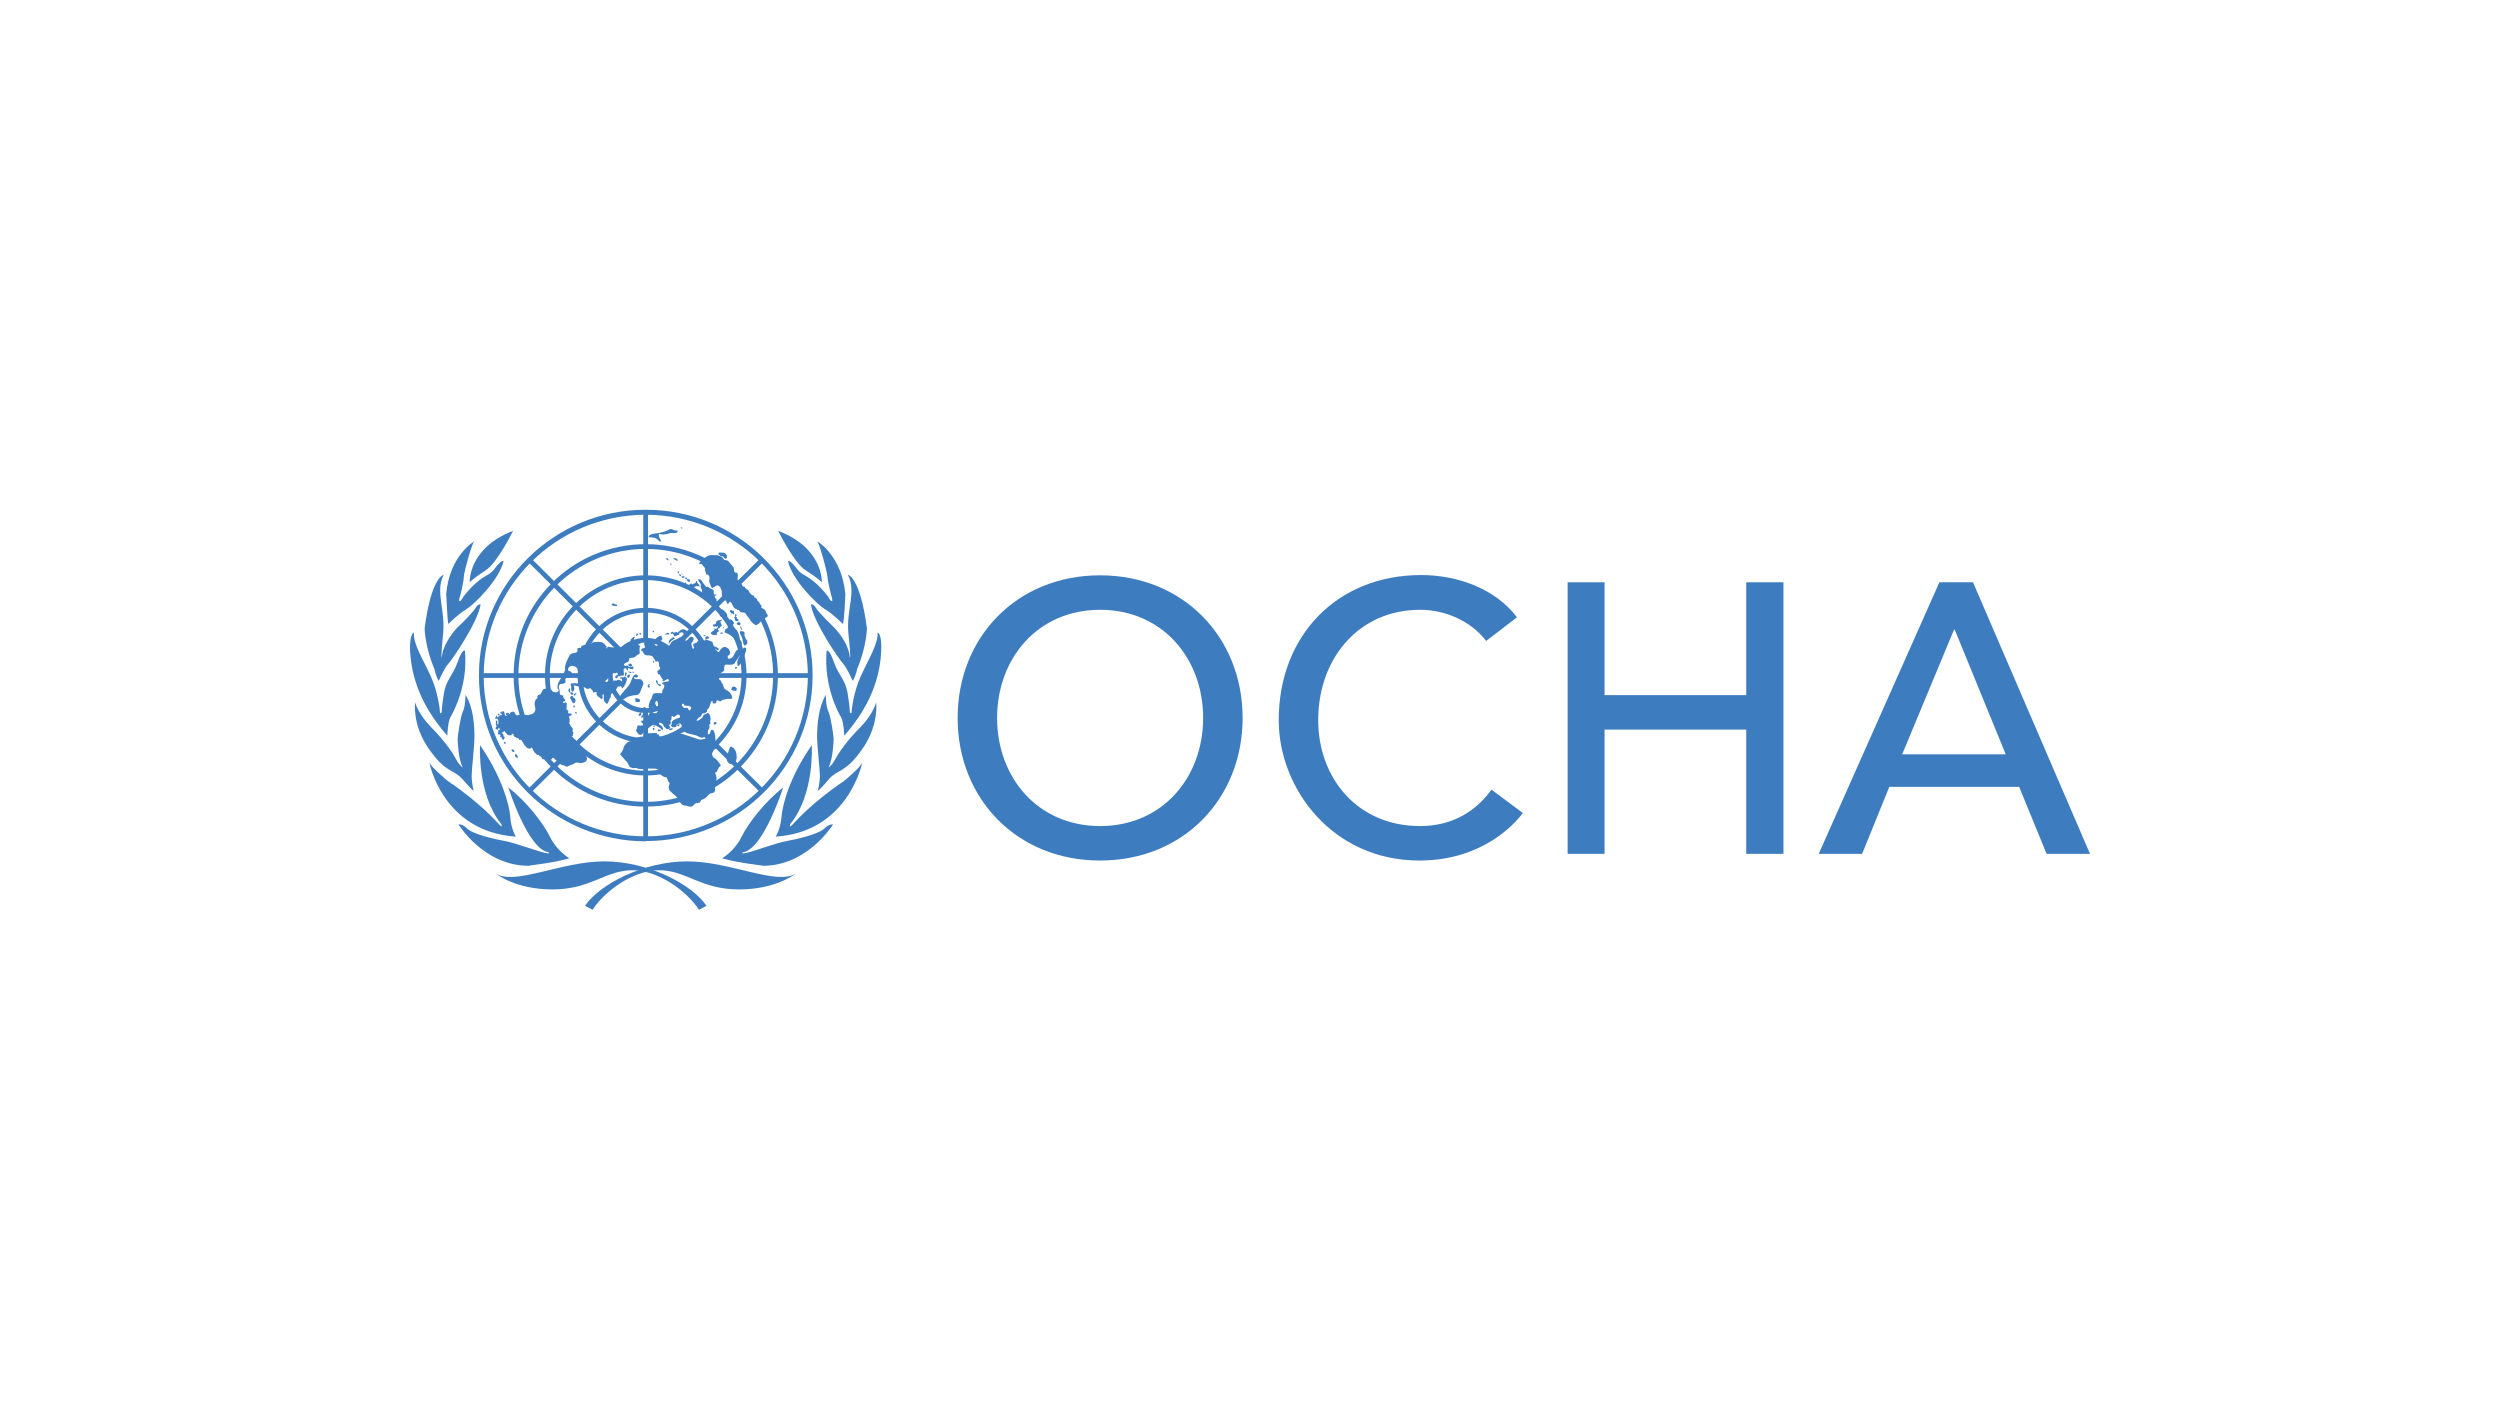 <svg width="193" height="110" viewBox="0 0 193 110" fill="none" xmlns="http://www.w3.org/2000/svg">
<g clip-path="url(#clip0_7356_43869)">
<path d="M73.929 55.424C73.929 49.201 78.489 44.415 84.929 44.415C91.37 44.415 95.93 49.222 95.93 55.424C95.93 61.647 91.37 66.433 84.929 66.433C78.489 66.433 73.929 61.647 73.929 55.424ZM92.882 55.424C92.882 50.832 89.749 47.076 84.929 47.076C80.11 47.076 76.976 50.832 76.976 55.424C76.976 60.016 80.11 63.772 84.929 63.772C89.749 63.772 92.882 60.016 92.882 55.424Z" fill="#3E7CC0"/>
<path d="M114.732 49.48C113.543 47.935 111.576 47.076 109.631 47.076C104.898 47.076 101.765 50.832 101.765 55.596C101.765 59.995 104.726 63.772 109.631 63.772C112.052 63.772 113.889 62.699 115.142 60.96L117.563 62.763C116.936 63.621 114.408 66.433 109.567 66.433C102.867 66.433 98.718 60.875 98.718 55.596C98.718 49.072 103.213 44.394 109.718 44.394C112.484 44.394 115.423 45.424 117.109 47.656L114.732 49.48Z" fill="#3E7CC0"/>
<path d="M121.021 44.952H123.873V53.664H134.809V44.952H137.683V65.917H134.809V56.325H123.873V65.917H121.021V44.952Z" fill="#3E7CC0"/>
<path d="M149.721 44.952H152.315L161.348 65.917H157.998L155.88 60.746H145.853L143.756 65.917H140.406L149.721 44.952ZM154.843 58.235L150.91 48.621H150.845L146.847 58.235H154.843Z" fill="#3E7CC0"/>
<path d="M46.936 52.141C46.936 50.531 48.254 49.244 49.853 49.244C51.474 49.244 52.771 50.553 52.771 52.141C52.771 53.75 51.474 55.038 49.853 55.038V54.844V54.673C51.258 54.673 52.404 53.535 52.404 52.141C52.404 50.746 51.258 49.608 49.853 49.608C48.449 49.608 47.303 50.746 47.303 52.141C47.303 53.535 48.449 54.673 49.853 54.673V54.844V55.038C48.254 55.059 46.936 53.75 46.936 52.141Z" fill="#3E7CC0"/>
<path d="M44.602 52.141C44.602 49.265 46.958 46.926 49.853 46.926C52.749 46.926 55.105 49.265 55.105 52.141C55.105 55.016 52.749 57.334 49.853 57.355V57.184V56.99C52.533 56.99 54.738 54.823 54.738 52.141C54.738 49.458 52.555 47.291 49.853 47.291C47.152 47.291 44.991 49.458 44.969 52.141C44.969 54.802 47.152 56.969 49.853 56.99V57.184V57.355C46.958 57.355 44.602 55.016 44.602 52.141Z" fill="#3E7CC0"/>
<path d="M42.073 52.141C42.073 47.87 45.553 44.415 49.853 44.415C54.154 44.415 57.634 47.87 57.634 52.141C57.634 56.411 54.154 59.866 49.853 59.866V59.673V59.501C53.938 59.501 57.245 56.218 57.245 52.141C57.245 48.085 53.938 44.801 49.853 44.78C45.769 44.78 42.441 48.085 42.441 52.141C42.441 56.197 45.747 59.48 49.853 59.501V59.673V59.866C45.553 59.866 42.073 56.411 42.073 52.141Z" fill="#3E7CC0"/>
<path d="M39.653 52.141C39.653 46.54 44.213 42.012 49.853 42.012C55.494 42.012 60.054 46.54 60.054 52.141C60.054 57.741 55.494 62.269 49.853 62.269V62.076V61.904C55.278 61.883 59.687 57.527 59.687 52.141C59.687 46.754 55.278 42.377 49.853 42.377C44.429 42.377 40.042 46.754 40.02 52.141C40.02 57.527 44.407 61.883 49.853 61.904V62.076V62.269C44.213 62.269 39.653 57.741 39.653 52.141Z" fill="#3E7CC0"/>
<path d="M36.973 52.141C36.973 45.081 42.743 39.351 49.853 39.351C56.964 39.351 62.734 45.081 62.734 52.141C62.734 59.201 56.964 64.93 49.853 64.93V64.737V64.566C56.769 64.544 62.345 59.008 62.367 52.162C62.345 45.295 56.769 39.759 49.853 39.737C42.938 39.759 37.362 45.295 37.34 52.162C37.34 59.029 42.938 64.566 49.853 64.566V64.759V64.952C42.743 64.93 36.973 59.201 36.973 52.141Z" fill="#3E7CC0"/>
<path d="M50.026 39.544H49.659V49.437H50.026V39.544Z" fill="#3E7CC0"/>
<path d="M40.755 43.364L41.014 43.106L48.038 50.102L47.779 50.359L40.755 43.364Z" fill="#3E7CC0"/>
<path d="M47.109 51.969H37.167V52.334H47.109V51.969Z" fill="#3E7CC0"/>
<path d="M40.755 60.917L47.779 53.943L48.038 54.201L41.014 61.175L40.755 60.917Z" fill="#3E7CC0"/>
<path d="M50.026 54.866H49.659V64.759H50.026V54.866Z" fill="#3E7CC0"/>
<path d="M51.647 54.201L51.928 53.943L58.952 60.917L58.693 61.175L51.647 54.201Z" fill="#3E7CC0"/>
<path d="M62.561 51.969H52.598V52.334H62.561V51.969Z" fill="#3E7CC0"/>
<path d="M51.647 50.102L58.693 43.106L58.952 43.364L51.928 50.359L51.647 50.102Z" fill="#3E7CC0"/>
<path d="M47.887 52.977C47.995 52.956 47.973 53.063 48.016 53.128C48.016 53.128 48.038 53.128 48.06 53.128C48.233 52.956 48.341 52.741 48.384 52.484C48.384 52.462 48.427 52.441 48.427 52.441C48.405 52.334 48.276 52.291 48.233 52.205C48.168 52.377 47.995 52.226 47.865 52.312C47.865 52.312 47.843 52.355 47.887 52.377C47.93 52.398 47.995 52.377 48.016 52.419C48.038 52.462 48.038 52.548 47.995 52.591C47.995 52.613 47.952 52.613 47.952 52.591C47.887 52.462 47.779 52.484 47.649 52.484C47.692 52.527 47.606 52.505 47.627 52.548C47.455 52.505 47.303 52.57 47.152 52.591C47.109 52.591 47.044 52.57 47.001 52.505C46.936 52.57 46.871 52.677 46.785 52.656C46.763 52.634 46.698 52.57 46.741 52.548C46.828 52.484 46.914 52.419 46.957 52.334C47.001 52.269 46.957 52.184 47.001 52.119C47.044 52.012 47.13 51.947 47.217 51.947C47.325 51.947 47.498 52.033 47.584 51.926C47.606 51.904 47.671 51.99 47.714 52.033C47.736 52.055 47.714 52.076 47.692 52.076C47.627 52.141 47.541 52.141 47.498 52.226C47.476 52.291 47.498 52.334 47.563 52.355C47.649 52.398 47.671 52.291 47.692 52.226C47.736 52.184 47.779 52.226 47.822 52.226C47.822 52.205 47.822 52.184 47.822 52.184C47.908 52.162 48.016 52.162 48.103 52.162C48.211 52.162 48.146 51.947 48.146 51.797C48.146 51.776 48.146 51.733 48.146 51.69C48.146 51.669 48.146 51.647 48.168 51.647C48.189 51.583 48.341 51.561 48.362 51.626C48.362 51.647 48.362 51.669 48.384 51.711C48.384 51.754 48.405 51.776 48.449 51.754C48.47 51.754 48.47 51.733 48.47 51.711C48.492 51.669 48.47 51.604 48.514 51.583C48.557 51.54 48.621 51.647 48.686 51.647C48.751 51.669 48.838 51.669 48.881 51.626C48.924 51.604 48.924 51.54 48.881 51.475C48.859 51.454 48.816 51.432 48.816 51.454C48.751 51.518 48.665 51.497 48.6 51.497C48.535 51.497 48.514 51.411 48.449 51.389C48.384 51.347 48.319 51.432 48.254 51.411C48.189 51.368 48.146 51.325 48.189 51.261C48.211 51.239 48.254 51.196 48.297 51.175C48.384 51.132 48.47 51.132 48.514 51.068C48.557 51.003 48.578 50.939 48.578 50.853C48.578 50.81 48.621 50.81 48.643 50.81C48.751 50.767 48.838 50.789 48.924 50.767C49.032 50.724 49.097 50.638 49.183 50.574C49.227 50.553 49.27 50.51 49.335 50.51C49.356 50.51 49.378 50.445 49.378 50.445C49.4 50.295 49.356 50.145 49.378 49.973C49.4 49.93 49.464 49.909 49.421 49.844C49.421 49.823 49.335 49.866 49.335 49.844C49.291 49.801 49.27 49.759 49.313 49.716C49.356 49.673 49.443 49.716 49.464 49.651C49.529 49.565 49.486 49.437 49.4 49.394C49.313 49.351 49.227 49.437 49.119 49.415C49.14 49.458 49.075 49.458 49.054 49.458C48.924 49.501 48.924 49.351 48.946 49.265C48.946 49.244 48.967 49.244 48.967 49.244C48.989 49.244 49.011 49.201 49.011 49.158H48.924C48.816 49.222 48.773 49.329 48.665 49.394C48.643 49.394 48.643 49.437 48.665 49.437C48.665 49.458 48.686 49.48 48.708 49.458C48.708 49.523 48.73 49.63 48.621 49.608C48.6 49.608 48.6 49.565 48.6 49.565C48.578 49.544 48.492 49.523 48.492 49.565C48.47 49.651 48.643 49.673 48.6 49.759C48.535 49.866 48.384 49.887 48.254 49.93C47.995 50.038 47.736 49.93 47.455 49.973C47.303 49.995 47.152 49.973 47.001 49.93C46.893 49.909 46.871 49.995 46.828 50.081C46.828 50.059 46.828 50.038 46.806 50.059C46.806 49.995 46.828 49.952 46.828 49.909C46.828 49.866 46.741 49.866 46.741 49.823C46.568 49.48 46.115 49.544 45.79 49.587C45.726 49.587 45.704 49.651 45.661 49.694C45.596 49.759 45.51 49.694 45.423 49.737C45.401 49.759 45.38 49.801 45.358 49.823C45.25 49.844 45.142 49.737 45.077 49.801C45.012 49.844 44.948 49.844 44.883 49.887C44.861 49.909 44.861 49.952 44.861 49.995C44.861 50.016 44.818 50.016 44.796 50.016C44.71 50.038 44.559 49.995 44.559 50.123H44.58C44.623 50.231 44.559 50.359 44.472 50.381C44.364 50.424 44.234 50.402 44.126 50.467C44.083 50.488 43.997 50.531 43.975 50.596C43.802 50.917 43.629 51.239 43.608 51.604V51.647C43.608 51.669 43.651 51.69 43.651 51.69C43.478 52.076 43.37 52.269 43.154 52.613C43.067 52.763 42.959 53.106 43.111 53.235C43.175 53.299 43.067 53.45 42.959 53.45C42.83 53.45 42.635 53.428 42.592 53.278C42.57 53.214 42.462 53.192 42.376 53.192L42.311 53.171C42.203 53.171 42.095 53.149 42.008 53.192C41.857 53.235 41.836 53.407 41.771 53.535C41.727 53.643 41.533 53.621 41.49 53.729C41.468 53.772 41.511 53.857 41.468 53.922C41.447 53.965 41.382 53.965 41.36 54.008C41.36 54.029 41.338 54.072 41.317 54.093C41.274 54.244 41.252 54.372 41.295 54.501C41.295 54.544 41.295 54.587 41.317 54.608C41.36 54.759 41.317 54.887 41.23 55.016C41.122 55.145 40.949 55.145 40.798 55.209C40.733 55.231 40.647 55.166 40.56 55.188C40.388 55.209 40.193 55.145 40.02 55.188C40.02 55.188 39.977 55.209 39.955 55.231C39.869 55.252 39.847 55.166 39.782 55.123C39.739 55.059 39.718 54.973 39.674 54.952C39.566 54.909 39.437 54.973 39.35 55.059C39.393 55.059 39.35 55.102 39.393 55.102C39.285 55.102 39.199 55.209 39.091 55.252C38.983 55.316 38.94 55.123 38.94 54.995C38.94 54.93 38.831 54.887 38.745 54.93C38.723 54.952 38.702 54.952 38.702 54.995C38.68 54.995 38.659 54.952 38.637 54.995C38.55 55.081 38.702 55.081 38.745 55.123C38.767 55.145 38.745 55.188 38.702 55.209C38.659 55.231 38.594 55.188 38.594 55.209C38.572 55.274 38.529 55.295 38.486 55.274C38.486 55.295 38.486 55.295 38.486 55.316C38.486 55.338 38.507 55.338 38.507 55.338C38.464 55.359 38.421 55.381 38.399 55.359C38.356 55.338 38.378 55.274 38.356 55.231C38.334 55.231 38.313 55.231 38.313 55.252C38.291 55.338 38.313 55.359 38.226 55.381C38.248 55.402 38.205 55.467 38.248 55.488C38.291 55.51 38.356 55.467 38.399 55.488C38.464 55.553 38.464 55.66 38.486 55.767L38.464 55.789C38.486 55.832 38.486 55.982 38.421 55.917C38.334 55.853 38.442 55.724 38.378 55.638C38.356 55.617 38.313 55.638 38.27 55.638C38.334 55.767 38.205 55.917 38.334 56.046C38.378 56.111 38.183 56.175 38.27 56.261C38.313 56.282 38.378 56.325 38.442 56.347C38.464 56.347 38.442 56.261 38.442 56.261C38.442 56.218 38.55 56.196 38.572 56.239C38.594 56.261 38.594 56.304 38.594 56.347C38.55 56.325 38.507 56.347 38.464 56.368C38.507 56.454 38.442 56.518 38.442 56.604C38.442 56.626 38.464 56.647 38.464 56.669C38.486 56.733 38.594 56.669 38.637 56.733C38.659 56.776 38.594 56.819 38.615 56.883C38.637 56.926 38.702 56.904 38.723 56.926C38.767 56.947 38.745 57.012 38.745 57.055C38.788 57.055 38.853 57.098 38.831 57.141C38.875 57.162 38.896 57.098 38.875 57.055C38.983 57.055 38.94 56.947 38.961 56.883C38.918 56.904 38.918 56.84 38.875 56.862C38.853 56.797 38.875 56.733 38.853 56.69C38.831 56.626 38.745 56.626 38.723 56.54C38.81 56.561 38.853 56.54 38.896 56.454C38.918 56.411 38.983 56.475 39.004 56.518C39.026 56.54 39.004 56.54 39.004 56.561C39.069 56.54 39.069 56.604 39.091 56.626C39.156 56.669 39.156 56.733 39.221 56.754C39.328 56.776 39.415 56.776 39.501 56.754C39.501 56.711 39.501 56.669 39.523 56.647C39.566 56.604 39.588 56.69 39.653 56.69C39.631 56.776 39.674 56.862 39.761 56.904C39.782 56.904 39.804 56.904 39.826 56.904C39.847 56.926 39.869 56.99 39.912 56.99C39.934 56.99 39.977 56.969 39.998 56.99C40.042 56.99 40.042 57.033 40.063 57.098L40.085 57.119C40.171 57.098 40.279 57.119 40.301 57.205C40.344 57.312 40.431 57.398 40.474 57.505C40.495 57.57 40.582 57.591 40.604 57.634C40.604 57.677 40.625 57.699 40.647 57.699C40.712 57.763 40.798 57.784 40.885 57.806C40.906 57.806 40.971 57.763 41.014 57.72C41.036 57.72 41.079 57.742 41.079 57.742C41.166 57.87 41.187 58.063 41.317 58.128C41.382 58.171 41.403 58.257 41.468 58.278C41.511 58.299 41.554 58.235 41.598 58.278C41.619 58.299 41.641 58.364 41.663 58.364C41.749 58.407 41.836 58.471 41.857 58.578C41.857 58.6 41.879 58.621 41.9 58.621C41.987 58.621 42.052 58.578 42.116 58.621C42.181 58.686 42.268 58.707 42.311 58.772C42.333 58.793 42.376 58.814 42.397 58.793C42.419 58.772 42.419 58.707 42.419 58.686C42.441 58.643 42.505 58.643 42.549 58.643C42.614 58.621 42.614 58.514 42.678 58.514C42.786 58.492 42.83 58.621 42.916 58.686L42.959 58.707C43.046 58.75 43.002 58.922 43.132 58.943C43.262 58.943 43.327 59.072 43.456 59.072C43.543 59.093 43.629 59.115 43.694 59.179C43.716 59.201 43.759 59.201 43.802 59.179C43.845 59.158 43.889 59.136 43.932 59.115C44.04 59.05 44.191 59.029 44.321 58.965C44.342 58.943 44.364 58.9 44.407 58.9C44.602 58.814 44.818 58.965 45.012 58.879C45.056 58.857 45.12 58.857 45.185 58.814C45.315 58.729 45.337 58.578 45.293 58.428C45.207 58.214 45.142 57.999 44.991 57.827C44.926 57.72 44.818 57.677 44.731 57.591C44.71 57.57 44.645 57.57 44.602 57.548C44.515 57.505 44.537 57.42 44.559 57.355C44.559 57.334 44.472 57.334 44.45 57.291C44.429 57.248 44.45 57.184 44.45 57.141C44.45 57.119 44.429 57.098 44.407 57.098C44.299 57.076 44.191 57.033 44.083 57.033C44.04 57.033 44.018 57.012 43.975 56.99C43.953 56.969 43.975 56.947 43.997 56.926C44.062 56.862 44.148 56.84 44.234 56.797C44.213 56.754 44.191 56.69 44.234 56.69C44.278 56.647 44.256 56.561 44.256 56.518C44.256 56.497 44.234 56.475 44.191 56.475C44.191 56.368 44.256 56.282 44.191 56.196C44.126 56.111 44.04 56.068 44.018 55.939C44.018 55.917 43.953 55.896 43.953 55.874C43.953 55.746 43.997 55.596 43.975 55.467C43.953 55.402 43.889 55.338 43.932 55.316C43.953 55.295 43.997 55.274 44.04 55.252C44.126 55.231 44.169 55.145 44.105 55.102C44.062 55.038 43.975 55.102 43.91 55.081C43.889 55.081 43.867 55.059 43.867 55.016C43.845 54.973 43.91 54.866 43.845 54.844C43.802 54.823 43.759 54.801 43.737 54.759C43.694 54.694 43.737 54.63 43.781 54.566C43.759 54.566 43.759 54.523 43.737 54.544C43.716 54.48 43.781 54.394 43.759 54.329C43.737 54.265 43.694 54.201 43.608 54.222V54.244C43.564 54.286 43.521 54.286 43.478 54.265C43.478 54.244 43.478 54.222 43.478 54.179C43.5 54.136 43.564 54.158 43.608 54.136C43.672 54.072 43.608 53.986 43.586 53.965C43.5 53.879 43.456 53.814 43.478 53.686C43.37 53.686 43.197 53.664 43.219 53.514C43.219 53.385 43.197 53.256 43.154 53.128C43.132 53.042 43.132 52.935 43.197 52.87C43.219 52.849 43.24 52.806 43.262 52.806C43.392 52.784 43.564 52.806 43.651 52.677C43.694 52.591 43.586 52.441 43.672 52.377C43.802 52.269 44.018 52.334 44.191 52.248C44.234 52.205 44.234 52.141 44.213 52.076C44.191 52.012 44.148 51.947 44.105 51.883C44.04 51.797 43.91 51.84 43.867 51.754C43.845 51.711 43.845 51.647 43.867 51.604C43.889 51.54 43.953 51.475 44.018 51.432C44.169 51.368 44.321 51.411 44.45 51.497C44.494 51.518 44.537 51.561 44.559 51.604C44.58 51.626 44.58 51.647 44.58 51.669C44.623 51.84 44.688 52.033 44.623 52.184C44.602 52.248 44.537 52.269 44.537 52.355C44.58 52.312 44.602 52.377 44.602 52.398C44.623 52.505 44.71 52.677 44.602 52.741C44.472 52.827 44.494 52.72 44.342 52.741C44.278 52.741 44.234 52.741 44.234 52.784C44.234 52.827 44.299 52.892 44.321 52.913C44.623 52.999 44.796 53.02 45.12 53.063C45.185 53.085 45.25 53.171 45.315 53.171C45.38 53.171 45.445 53.214 45.51 53.128C45.531 53.106 45.596 53.128 45.596 53.149C45.617 53.214 45.639 53.214 45.682 53.235C45.79 53.278 45.747 53.535 45.877 53.45C45.942 53.407 46.007 53.45 46.093 53.428C46.007 53.535 46.05 53.643 46.136 53.729C46.201 53.814 46.288 53.836 46.374 53.922C46.439 53.986 46.525 53.965 46.525 53.879C46.547 53.772 46.439 53.664 46.568 53.578C46.698 53.75 46.525 53.965 46.655 54.136C46.655 54.158 46.676 54.158 46.676 54.179C46.741 54.244 46.785 54.329 46.871 54.329C46.914 54.308 46.957 54.244 46.979 54.179C46.979 54.158 46.979 54.136 47.001 54.136C47.001 54.072 47.044 54.05 47.044 53.986C47.066 53.9 47.174 53.857 47.152 53.75C47.152 53.729 47.152 53.686 47.152 53.664C47.152 53.557 47.303 53.471 47.411 53.492C47.455 53.492 47.411 53.471 47.455 53.45C47.498 53.407 47.498 53.299 47.541 53.235C47.584 53.192 47.627 53.128 47.649 53.085C47.671 53.063 47.714 53.02 47.692 52.977C47.843 53.042 47.843 52.977 47.887 52.977Z" fill="#3E7CC0"/>
<path d="M44.213 52.763C44.17 52.72 44.126 52.763 44.083 52.785C44.04 52.806 44.04 52.87 44.062 52.892C44.083 52.935 44.105 52.978 44.105 53.02C44.105 53.106 44.083 53.192 44.105 53.278C44.126 53.342 44.213 53.471 44.256 53.385C44.299 53.3 44.386 53.171 44.321 53.042C44.299 52.956 44.321 52.806 44.213 52.763Z" fill="#3E7CC0"/>
<path d="M44.04 53.514C44.061 53.557 44.061 53.557 44.083 53.6C44.105 53.664 44.234 53.643 44.256 53.6C44.256 53.578 44.256 53.514 44.213 53.492C44.191 53.45 44.126 53.471 44.105 53.45C44.083 53.45 44.061 53.407 44.04 53.428C44.04 53.45 44.04 53.492 44.04 53.514Z" fill="#3E7CC0"/>
<path d="M44.256 53.857C44.256 53.707 44.126 53.686 44.062 53.771C43.953 53.857 44.083 54.029 44.17 54.158C44.17 54.179 44.191 54.222 44.213 54.265C44.256 54.308 44.343 54.286 44.364 54.243C44.386 54.201 44.407 54.179 44.429 54.136C44.451 54.029 44.386 53.857 44.256 53.857Z" fill="#3E7CC0"/>
<path d="M43.997 53.171C43.997 53.149 43.954 53.149 43.954 53.149C43.91 53.171 43.889 53.214 43.889 53.257C43.867 53.321 43.889 53.385 43.954 53.45C43.975 53.471 44.018 53.45 44.018 53.407C44.04 53.321 43.997 53.235 43.997 53.171Z" fill="#3E7CC0"/>
<path d="M44.364 53.707C44.386 53.686 44.429 53.664 44.407 53.621C44.45 53.621 44.472 53.621 44.494 53.578C44.515 53.557 44.472 53.535 44.472 53.514C44.407 53.492 44.342 53.578 44.299 53.621C44.256 53.643 44.321 53.707 44.364 53.707Z" fill="#3E7CC0"/>
<path d="M44.256 54.48C44.256 54.544 44.256 54.587 44.299 54.608C44.321 54.608 44.364 54.63 44.364 54.587C44.364 54.544 44.407 54.501 44.364 54.48H44.343C44.321 54.437 44.299 54.501 44.256 54.48Z" fill="#3E7CC0"/>
<path d="M44.494 55.123C44.515 55.08 44.559 55.016 44.472 54.973C44.451 54.973 44.407 54.973 44.386 54.973C44.407 55.038 44.451 55.102 44.494 55.123Z" fill="#3E7CC0"/>
<path d="M38.918 57.291C38.897 57.291 38.897 57.377 38.918 57.398C38.94 57.419 39.005 57.419 39.048 57.419C39.026 57.355 39.026 57.226 38.918 57.291Z" fill="#3E7CC0"/>
<path d="M39.501 57.87C39.458 57.956 39.566 58.063 39.696 58.063C39.696 58.02 39.718 57.956 39.696 57.935C39.631 57.87 39.523 57.806 39.501 57.87Z" fill="#3E7CC0"/>
<path d="M39.761 58.214C39.739 58.385 39.804 58.493 39.977 58.514C39.977 58.321 39.912 58.235 39.761 58.214Z" fill="#3E7CC0"/>
<path d="M48.6 53.75C48.751 53.707 48.924 53.664 49.097 53.664C49.486 53.643 49.464 53.171 49.659 52.849C49.702 52.784 49.637 52.613 49.572 52.527C49.443 52.312 49.032 52.548 48.946 52.334C48.881 52.205 49.227 52.398 49.248 52.226C49.248 52.184 49.227 52.098 49.183 52.098C49.14 52.055 49.032 52.055 48.989 52.098C48.773 52.269 48.751 52.57 48.643 52.763C48.427 53.149 48.038 53.407 47.822 53.836C47.8 53.9 47.843 53.943 47.887 53.965C48.168 54.072 48.362 53.793 48.6 53.75Z" fill="#3E7CC0"/>
<path d="M50.178 52.806C50.113 52.827 50.07 52.849 50.026 52.87C50.005 52.935 49.983 53.02 50.026 53.063C50.048 53.085 50.135 53.085 50.156 53.063C50.199 53.02 50.135 52.956 50.091 52.935C50.135 52.913 50.178 52.87 50.178 52.806Z" fill="#3E7CC0"/>
<path d="M49.011 54.115C49.14 54.265 49.443 54.222 49.421 54.072C49.378 53.943 49.184 53.879 49.032 53.922C48.924 53.965 49.184 54.072 49.011 54.115Z" fill="#3E7CC0"/>
<path d="M49.421 55.252C49.551 55.188 49.486 55.08 49.508 54.973C49.378 55.016 49.313 55.123 49.291 55.252C49.313 55.252 49.356 55.274 49.421 55.252Z" fill="#3E7CC0"/>
<path d="M50.999 52.956C51.02 52.956 51.02 52.849 50.999 52.827C50.977 52.806 50.913 52.827 50.869 52.827C50.804 52.806 50.804 52.763 50.783 52.699C50.783 52.613 50.718 52.57 50.718 52.484C50.632 52.527 50.632 52.634 50.653 52.677C50.761 52.784 50.826 52.999 50.999 52.956Z" fill="#3E7CC0"/>
<path d="M48.903 51.861C48.838 51.819 48.794 51.861 48.838 51.926C48.859 51.947 48.924 51.926 48.967 51.926C48.946 51.926 48.946 51.883 48.903 51.861Z" fill="#3E7CC0"/>
<path d="M38.572 55.209C38.594 55.188 38.551 55.145 38.529 55.123C38.486 55.081 38.443 55.123 38.421 55.081C38.421 55.123 38.421 55.145 38.443 55.188C38.443 55.231 38.529 55.252 38.572 55.209Z" fill="#3E7CC0"/>
<path d="M39.177 55.209C39.242 55.188 39.328 55.145 39.285 55.059H39.264C39.156 54.995 39.048 55.016 39.069 55.145C39.048 55.188 39.112 55.252 39.177 55.209Z" fill="#3E7CC0"/>
<path d="M49.162 49.093C49.184 49.029 49.292 49.029 49.27 48.943C49.27 48.922 49.205 48.922 49.162 48.922C49.119 48.922 49.14 48.986 49.14 49.029C49.119 49.029 49.097 49.029 49.097 49.05C49.097 49.093 49.14 49.115 49.162 49.093Z" fill="#3E7CC0"/>
<path d="M49.465 48.986C49.486 48.965 49.529 48.922 49.486 48.9C49.443 48.857 49.378 48.857 49.378 48.879C49.335 48.922 49.4 49.029 49.465 48.986Z" fill="#3E7CC0"/>
<path d="M48.514 51.282C48.47 51.39 48.665 51.497 48.751 51.454C48.816 51.411 48.794 51.282 48.708 51.239C48.665 51.218 48.535 51.239 48.514 51.282Z" fill="#3E7CC0"/>
<path d="M48.73 51.969C48.773 51.926 48.73 51.883 48.687 51.861C48.643 51.84 48.578 51.84 48.535 51.861C48.514 51.861 48.514 51.861 48.492 51.84C48.47 51.883 48.514 51.904 48.535 51.904C48.622 51.904 48.665 51.99 48.73 51.969Z" fill="#3E7CC0"/>
<path d="M48.449 52.141C48.406 52.162 48.406 52.269 48.449 52.312C48.514 52.334 48.578 52.334 48.6 52.248C48.622 52.184 48.665 52.119 48.6 52.076C48.557 52.033 48.514 52.098 48.449 52.141Z" fill="#3E7CC0"/>
<path d="M48.276 51.905C48.276 51.99 48.233 52.076 48.254 52.162C48.276 52.205 48.34 52.205 48.34 52.162C48.362 52.076 48.34 52.012 48.405 51.969C48.384 51.969 48.362 51.926 48.362 51.99C48.362 51.969 48.384 51.947 48.362 51.947C48.34 51.883 48.319 51.905 48.276 51.905Z" fill="#3E7CC0"/>
<path d="M54.997 58.042V58.02C54.997 58.042 54.975 58.042 54.954 58.042C54.975 58.042 54.997 58.042 54.997 58.042Z" fill="#3E7CC0"/>
<path d="M49.918 54.716C49.875 54.737 49.897 54.694 49.875 54.673C49.853 54.651 49.81 54.651 49.81 54.587C49.789 54.523 49.724 54.63 49.659 54.63C49.659 54.63 49.637 54.651 49.637 54.673C49.702 54.759 49.616 54.78 49.573 54.823C49.551 54.887 49.637 54.887 49.659 54.952C49.681 55.016 49.616 55.081 49.616 55.166C49.594 55.188 49.573 55.209 49.529 55.274C49.529 55.274 49.486 55.338 49.508 55.381C49.573 55.445 49.659 55.317 49.724 55.295C49.789 55.295 49.789 55.295 49.832 55.252C49.897 55.209 49.962 55.188 49.983 55.123C49.983 55.102 49.875 55.081 49.853 55.081C49.897 54.952 49.832 54.93 49.853 54.78L49.918 54.716Z" fill="#3E7CC0"/>
<path d="M50.437 56.368H50.48C50.523 56.325 50.545 56.261 50.502 56.218C50.48 56.175 50.394 56.175 50.394 56.239C50.394 56.282 50.415 56.325 50.437 56.368Z" fill="#3E7CC0"/>
<path d="M50.523 56.111C50.567 56.111 50.545 56.046 50.523 56.003C50.502 55.982 50.459 55.982 50.459 55.982C50.415 56.068 50.437 56.132 50.523 56.111Z" fill="#3E7CC0"/>
<path d="M51.042 56.368C51.02 56.368 51.02 56.347 51.02 56.347C50.977 56.347 50.934 56.325 50.869 56.325C50.848 56.325 50.826 56.325 50.783 56.325C50.783 56.368 50.761 56.432 50.804 56.454C50.891 56.454 50.977 56.454 51.042 56.368Z" fill="#3E7CC0"/>
<path d="M51.928 56.304C51.95 56.304 51.928 56.218 51.907 56.218C51.82 56.196 51.755 56.282 51.669 56.261C51.669 56.282 51.669 56.304 51.647 56.325H51.604C51.712 56.432 51.842 56.325 51.928 56.304Z" fill="#3E7CC0"/>
<path d="M52.274 55.982C52.317 56.111 52.468 56.046 52.468 55.96C52.468 55.896 52.382 55.896 52.339 55.939C52.339 55.917 52.36 55.917 52.36 55.896C52.339 55.939 52.274 55.939 52.274 55.982Z" fill="#3E7CC0"/>
<path d="M56.467 53.214C56.423 53.278 56.575 53.3 56.639 53.321C56.726 53.342 56.856 53.342 56.877 53.257C56.92 53.128 56.769 52.999 56.618 52.999C56.488 53.02 56.488 53.128 56.467 53.214Z" fill="#3E7CC0"/>
<path d="M56.488 57.656C56.445 57.634 56.359 57.634 56.359 57.656C56.251 58.085 55.862 58.686 56.337 58.965C56.553 59.093 56.812 58.836 56.834 58.707C56.921 58.364 56.877 57.849 56.488 57.656Z" fill="#3E7CC0"/>
<path d="M55.148 55.746C55.083 55.789 55.062 55.939 55.17 55.939C55.213 55.939 55.256 55.917 55.3 55.874C55.343 55.831 55.321 55.767 55.278 55.767C55.256 55.746 55.191 55.724 55.148 55.746Z" fill="#3E7CC0"/>
<path d="M55.472 60.166C55.429 60.231 55.451 60.338 55.516 60.381C55.516 60.317 55.624 60.231 55.537 60.166C55.516 60.123 55.494 60.145 55.472 60.166Z" fill="#3E7CC0"/>
<path d="M57.482 49.995C57.418 49.995 57.396 50.016 57.374 50.038C57.353 50.102 57.374 50.166 57.353 50.231C57.201 50.617 56.769 50.96 56.964 51.411C56.964 51.411 56.985 51.411 57.007 51.411C57.137 51.325 57.201 51.218 57.266 51.089C57.396 50.831 57.504 50.553 57.59 50.252C57.634 50.123 57.612 49.995 57.482 49.995Z" fill="#3E7CC0"/>
<path d="M56.748 51.54C56.704 51.604 56.791 51.647 56.834 51.626C56.877 51.604 56.92 51.518 56.877 51.497C56.834 51.475 56.769 51.475 56.748 51.54Z" fill="#3E7CC0"/>
<path d="M52.296 48.857C52.252 48.707 52.123 48.857 52.015 48.836C51.971 48.836 51.95 48.772 51.928 48.772C51.885 48.772 51.842 48.793 51.82 48.814C51.755 48.857 51.798 48.965 51.863 48.943C51.907 48.943 51.95 48.857 51.971 48.922C52.015 49.008 51.993 49.158 52.123 49.115C52.209 49.093 52.252 49.029 52.361 49.029C52.447 49.029 52.468 48.922 52.447 48.857C52.533 48.857 52.663 48.772 52.728 48.857C52.749 48.879 52.771 48.943 52.793 48.986C52.814 49.05 52.879 49.072 52.966 49.072C53.052 49.05 53.139 49.05 53.203 48.986C53.268 48.9 53.268 48.814 53.182 48.75C53.139 48.728 53.095 48.75 53.052 48.728C52.987 48.686 52.922 48.621 52.858 48.6C52.598 48.514 52.447 48.728 52.296 48.857Z" fill="#3E7CC0"/>
<path d="M51.41 48.986C51.496 48.965 51.582 48.965 51.669 48.986V48.965C51.669 48.814 51.517 48.836 51.431 48.9V48.922C51.41 48.943 51.366 48.922 51.345 48.922C51.323 48.965 51.366 49.008 51.41 48.986Z" fill="#3E7CC0"/>
<path d="M51.734 49.565C51.82 49.437 51.971 49.372 52.101 49.308C52.101 49.308 52.101 49.286 52.101 49.265C52.101 49.265 52.101 49.286 52.08 49.308C52.058 49.243 51.993 49.201 51.95 49.158C51.95 49.222 51.885 49.265 51.842 49.286C51.777 49.329 51.669 49.394 51.647 49.48C51.626 49.544 51.604 49.63 51.669 49.694C51.691 49.673 51.712 49.587 51.734 49.565Z" fill="#3E7CC0"/>
<path d="M50.394 48.707C50.394 48.75 50.372 48.793 50.437 48.814C50.502 48.836 50.502 48.729 50.48 48.707C50.437 48.686 50.394 48.664 50.394 48.707Z" fill="#3E7CC0"/>
<path d="M47.26 46.733C47.368 46.776 47.498 46.776 47.584 46.797C47.606 46.797 47.671 46.733 47.627 46.69C47.563 46.647 47.476 46.69 47.411 46.604L47.368 46.583C47.282 46.561 47.26 46.647 47.195 46.69C47.195 46.712 47.26 46.733 47.26 46.733Z" fill="#3E7CC0"/>
<path d="M55.235 48.17C55.191 48.213 55.127 48.192 55.062 48.213C55.019 48.235 55.04 48.299 55.04 48.321C55.105 48.428 55.191 48.364 55.278 48.342C55.256 48.385 55.3 48.364 55.321 48.385C55.364 48.407 55.386 48.299 55.429 48.342V48.407C55.364 48.45 55.364 48.514 55.321 48.535C55.278 48.557 55.213 48.557 55.191 48.492H55.148H55.17C55.148 48.535 55.17 48.621 55.148 48.643C55.04 48.728 54.803 48.814 54.911 48.943C54.997 49.05 55.17 49.029 55.321 49.007C55.343 49.007 55.364 48.986 55.343 48.965C55.321 48.814 55.408 48.814 55.494 48.728C55.537 48.707 55.472 48.664 55.429 48.621C55.386 48.6 55.429 48.514 55.472 48.514C55.537 48.514 55.537 48.45 55.581 48.471V48.385C55.667 48.407 55.732 48.342 55.71 48.256C55.689 48.149 55.602 48.085 55.624 47.977C55.624 47.934 55.667 47.913 55.71 47.892C55.732 47.892 55.753 47.849 55.732 47.827C55.71 47.806 55.689 47.827 55.689 47.827C55.689 47.87 55.645 47.849 55.645 47.87C55.559 47.892 55.472 47.87 55.386 47.913C55.256 47.977 55.3 48.106 55.235 48.17Z" fill="#3E7CC0"/>
<path d="M54.305 49.05C54.305 49.158 54.435 49.115 54.478 49.072C54.435 49.093 54.457 49.029 54.435 49.029C54.413 49.029 54.37 49.05 54.305 49.05Z" fill="#3E7CC0"/>
<path d="M55.624 48.857C55.559 48.943 55.732 48.943 55.797 48.9C55.797 48.9 55.797 48.9 55.797 48.879C55.797 48.857 55.797 48.857 55.775 48.836C55.71 48.814 55.645 48.814 55.624 48.857Z" fill="#3E7CC0"/>
<path d="M55.883 48.428C55.861 48.407 55.818 48.428 55.797 48.428C55.84 48.45 55.84 48.514 55.905 48.514C55.905 48.493 55.905 48.493 55.905 48.471C55.883 48.45 55.905 48.428 55.883 48.428Z" fill="#3E7CC0"/>
<path d="M53.938 44.909C54.025 44.952 54.068 45.016 54.089 45.102C54.133 45.188 54.068 45.317 54.111 45.402C54.133 45.445 54.154 45.467 54.176 45.488C54.219 45.531 54.176 45.617 54.197 45.681C54.219 45.81 54.241 45.917 54.262 46.046C54.306 46.025 54.306 46.111 54.37 46.089C54.37 46.154 54.392 46.218 54.414 46.282C54.435 46.347 54.522 46.325 54.587 46.368C54.673 46.475 54.759 46.604 54.867 46.669C54.911 46.69 54.954 46.69 54.975 46.733C54.975 46.754 54.975 46.776 54.997 46.776C55.17 46.819 55.386 46.883 55.3 47.098C55.364 47.055 55.451 47.012 55.473 46.947C55.516 46.819 55.537 46.69 55.473 46.561C55.429 46.497 55.343 46.475 55.321 46.39C55.3 46.347 55.321 46.282 55.321 46.261C55.321 46.196 55.235 46.218 55.213 46.175C55.17 46.089 55.148 45.939 55.321 45.96C55.321 45.96 55.3 45.917 55.3 45.896C55.256 45.896 55.192 45.896 55.148 45.896C55.105 45.896 55.105 45.832 55.105 45.81C55.084 45.724 55.127 45.596 55.062 45.531C54.975 45.488 54.889 45.467 54.824 45.424C54.759 45.381 54.716 45.338 54.651 45.295C54.608 45.274 54.543 45.338 54.5 45.295C54.37 45.145 54.262 44.973 54.133 44.78C54.089 44.716 53.981 44.716 53.895 44.737C53.873 44.737 53.895 44.78 53.873 44.78C53.895 44.78 53.895 44.78 53.916 44.78C53.96 44.866 53.938 44.909 53.938 44.909Z" fill="#3E7CC0"/>
<path d="M53.139 45.209C53.074 45.295 53.095 45.402 53.16 45.424C53.247 45.467 53.376 45.467 53.484 45.445C53.549 45.445 53.571 45.381 53.614 45.317C53.679 45.231 53.83 45.274 53.938 45.231C53.916 45.295 53.981 45.295 54.003 45.317C54.003 45.252 54.003 45.145 53.938 45.102C53.83 45.038 53.83 44.952 53.787 44.866C53.765 44.844 53.722 44.887 53.722 44.909C53.722 45.059 53.592 45.038 53.484 45.081V45.123C53.484 45.123 53.463 45.123 53.441 45.123C53.419 45.102 53.419 45.102 53.419 45.059C53.355 45.059 53.29 45.059 53.268 45.102C53.225 45.145 53.16 45.145 53.139 45.209Z" fill="#3E7CC0"/>
<path d="M51.064 41.797C50.977 41.626 50.826 41.454 50.869 41.218C51.15 41.304 51.388 41.261 51.669 41.175C51.863 41.111 52.101 41.218 52.296 41.089C52.317 41.068 52.296 41.003 52.296 40.939C52.058 41.046 51.885 40.746 51.669 40.874C51.41 41.025 51.129 41.089 50.848 41.154C50.632 41.196 50.091 41.175 50.07 41.475C50.372 41.475 50.675 41.497 50.869 41.754C50.891 41.819 50.999 41.797 51.064 41.797Z" fill="#3E7CC0"/>
<path d="M51.971 43.085C52.058 43.214 52.188 43.256 52.317 43.299C52.339 43.235 52.296 43.192 52.252 43.149C52.166 43.085 52.08 43.085 51.971 43.085Z" fill="#3E7CC0"/>
<path d="M51.755 43.514C51.712 43.535 51.755 43.6 51.798 43.643C51.82 43.6 51.885 43.471 51.755 43.514Z" fill="#3E7CC0"/>
<path d="M51.561 43.256C51.582 43.256 51.604 43.256 51.604 43.256C51.604 43.256 51.604 43.235 51.604 43.214C51.604 43.106 51.496 43.085 51.431 43.085C51.431 43.106 51.431 43.149 51.431 43.149C51.474 43.192 51.496 43.235 51.561 43.256Z" fill="#3E7CC0"/>
<path d="M52.339 44.265C52.339 44.265 52.382 44.286 52.382 44.265C52.404 44.243 52.425 44.222 52.404 44.179V44.201C52.382 44.179 52.425 44.115 52.382 44.093C52.36 44.093 52.339 44.093 52.339 44.093C52.296 44.136 52.339 44.201 52.339 44.265Z" fill="#3E7CC0"/>
<path d="M52.62 44.265C52.62 44.308 52.62 44.33 52.641 44.372C52.663 44.372 52.684 44.372 52.684 44.351C52.663 44.33 52.663 44.308 52.663 44.287C52.684 44.222 52.62 44.287 52.62 44.265Z" fill="#3E7CC0"/>
<path d="M52.512 44.48C52.533 44.523 52.555 44.48 52.576 44.415C52.576 44.415 52.576 44.415 52.576 44.394C52.576 44.394 52.598 44.394 52.598 44.415L52.576 44.394C52.533 44.351 52.468 44.308 52.425 44.351C52.382 44.415 52.49 44.415 52.512 44.48Z" fill="#3E7CC0"/>
<path d="M52.62 44.501C52.641 44.523 52.577 44.501 52.598 44.523C52.641 44.608 52.749 44.63 52.793 44.608C52.836 44.587 52.858 44.523 52.836 44.501C52.793 44.458 52.706 44.501 52.641 44.501H52.62Z" fill="#3E7CC0"/>
<path d="M53.03 44.694C53.074 44.673 53.03 44.651 53.03 44.63C53.009 44.587 52.987 44.544 52.944 44.566C52.922 44.587 52.879 44.651 52.922 44.694C52.944 44.694 52.987 44.716 53.03 44.694Z" fill="#3E7CC0"/>
<path d="M53.16 44.93C53.182 44.952 53.225 44.909 53.246 44.887V44.844C53.268 44.844 53.268 44.844 53.268 44.823C53.29 44.801 53.268 44.759 53.246 44.737C53.225 44.737 53.182 44.759 53.16 44.737C53.16 44.737 53.16 44.737 53.16 44.716C53.139 44.694 53.095 44.673 53.074 44.694C53.03 44.737 53.03 44.78 53.052 44.823C53.074 44.866 53.117 44.909 53.16 44.93Z" fill="#3E7CC0"/>
<path d="M52.922 45.123C52.944 45.123 52.965 45.102 52.965 45.08C52.965 45.038 52.965 45.016 52.965 44.973C52.965 44.952 52.944 44.952 52.922 44.952C52.901 44.973 52.901 45.016 52.879 45.016C52.858 45.08 52.879 45.123 52.922 45.123Z" fill="#3E7CC0"/>
<path d="M52.684 40.788C52.663 40.767 52.684 40.746 52.684 40.746C52.641 40.703 52.576 40.724 52.533 40.724C52.576 40.788 52.62 40.831 52.684 40.788Z" fill="#3E7CC0"/>
<path d="M55.645 42.934C55.689 42.977 55.797 42.913 55.84 42.977C55.883 43.02 55.926 43.128 56.013 43.128C56.078 43.128 56.099 43.106 56.121 43.063C56.143 42.913 56.078 42.763 55.948 42.698C55.818 42.656 55.667 42.656 55.537 42.656C55.451 42.656 55.451 42.763 55.494 42.806C55.516 42.827 55.581 42.87 55.645 42.934Z" fill="#3E7CC0"/>
<path d="M59.233 47.441C59.147 47.334 59.125 47.183 59.06 47.098C58.995 47.012 58.865 46.99 58.779 46.904C58.758 46.861 58.822 46.754 58.758 46.711C58.714 46.69 58.693 46.668 58.671 46.626C58.628 46.497 58.563 46.432 58.455 46.368C58.477 46.218 58.347 46.153 58.217 46.111C58.217 46.111 58.239 46.068 58.239 46.046C58.239 45.982 58.152 45.96 58.109 45.96C58.087 45.939 58.066 45.96 58.044 45.939C57.979 45.853 57.871 45.789 57.85 45.703C57.806 45.574 57.677 45.51 57.569 45.424C57.526 45.402 57.482 45.295 57.482 45.295C57.396 45.295 57.309 45.295 57.288 45.209C57.266 45.059 57.137 44.952 57.029 44.866C56.856 44.737 57.007 44.48 56.942 44.286C56.92 44.201 56.834 44.201 56.769 44.201C56.748 44.201 56.726 44.179 56.704 44.158C56.639 44.029 56.683 43.9 56.618 43.793C56.488 43.621 56.359 43.492 56.229 43.321C56.142 43.235 56.034 43.256 55.948 43.235C55.926 43.235 55.905 43.213 55.883 43.192C55.861 43.17 55.84 43.128 55.818 43.085C55.753 42.999 55.645 42.956 55.537 42.913C55.364 42.827 55.17 42.87 54.975 42.849C54.824 42.849 54.651 42.892 54.543 42.977C54.413 43.085 54.262 43.128 54.089 43.17C54.025 43.192 54.111 43.256 54.089 43.321C54.046 43.385 53.96 43.45 54.003 43.514C54.025 43.514 53.96 43.514 53.981 43.535C54.003 43.578 54.089 43.535 54.133 43.535C54.197 43.535 54.219 43.621 54.241 43.643C54.327 43.728 54.392 43.793 54.435 43.9C54.457 43.922 54.392 44.007 54.413 44.029C54.5 44.136 54.5 44.222 54.5 44.329C54.5 44.372 54.608 44.329 54.63 44.351C54.759 44.415 54.803 44.608 54.759 44.737C54.738 44.801 54.738 44.909 54.781 44.995C54.846 45.123 54.867 45.316 54.997 45.424C55.019 45.381 55.062 45.316 55.084 45.338C55.191 45.359 55.191 45.273 55.256 45.231C55.472 45.102 55.645 45.359 55.689 45.531C55.753 45.681 55.689 45.896 55.753 46.046C55.818 46.196 55.905 46.325 56.056 46.389C56.078 46.411 56.099 46.497 56.121 46.561C56.142 46.604 56.164 46.647 56.229 46.604C56.272 46.583 56.251 46.518 56.315 46.475C56.359 46.454 56.402 46.497 56.445 46.518C56.575 46.69 56.618 47.033 56.877 47.012C56.877 47.055 56.899 47.076 56.92 47.098C56.985 47.119 57.029 47.033 57.05 47.098C57.093 47.162 57.115 47.226 57.18 47.269C57.266 47.291 57.374 47.269 57.461 47.291C57.526 47.312 57.569 47.377 57.612 47.441C57.634 47.484 57.677 47.527 57.699 47.57C57.871 47.741 57.958 48.02 58.174 48.149C58.239 48.192 58.304 48.278 58.412 48.256C58.433 48.256 58.412 48.214 58.455 48.214C58.541 48.214 58.606 48.128 58.628 48.085C58.693 47.999 58.801 47.913 58.909 47.849V47.806C58.995 47.741 59.103 47.72 59.168 47.656C59.319 47.591 59.276 47.484 59.233 47.441Z" fill="#3E7CC0"/>
<path d="M55.732 47.033C55.754 47.033 55.775 47.055 55.797 47.055C55.818 47.055 55.84 47.055 55.84 47.055L55.732 47.033Z" fill="#3E7CC0"/>
<path d="M55.559 47.527C55.602 47.591 55.667 47.591 55.732 47.634C55.797 47.677 55.818 47.763 55.883 47.806C56.013 47.87 55.948 47.677 56.013 47.613C56.034 47.591 56.099 47.613 56.121 47.591C56.186 47.484 56.099 47.355 56.013 47.269C55.948 47.205 55.883 47.098 55.775 47.055C55.732 47.033 55.667 47.033 55.645 47.098C55.602 47.184 55.645 47.291 55.602 47.377C55.602 47.42 55.559 47.484 55.559 47.527Z" fill="#3E7CC0"/>
<path d="M56.229 47.934C56.186 48.085 56.207 48.256 56.186 48.45C56.164 48.535 56.034 48.514 55.991 48.6C55.97 48.643 55.948 48.707 55.948 48.771C55.97 48.879 56.099 48.879 56.186 48.922C56.402 49.029 56.596 49.179 56.726 49.394C56.769 49.458 56.791 49.565 56.856 49.63C56.92 49.694 57.029 49.694 57.05 49.801C57.05 49.844 57.137 49.866 57.18 49.844C57.288 49.758 57.288 49.587 57.202 49.48C57.158 49.437 57.093 49.372 57.093 49.308C57.093 49.072 57.007 48.857 56.877 48.643C56.791 48.535 56.661 48.471 56.575 48.364C56.575 48.342 56.532 48.299 56.553 48.278C56.575 48.214 56.64 48.192 56.661 48.128C56.683 47.999 56.532 47.956 56.51 47.849C56.51 47.849 56.467 47.849 56.445 47.849L56.51 47.87C56.402 47.784 56.272 47.827 56.229 47.934Z" fill="#3E7CC0"/>
<path d="M57.482 49.093C57.461 49.029 57.482 48.943 57.482 48.879C57.482 48.75 57.331 48.728 57.223 48.728C57.18 48.728 57.115 48.707 57.115 48.771C57.115 48.814 57.115 48.879 57.137 48.943C57.331 49.179 57.331 49.501 57.418 49.78C57.439 49.887 57.634 49.801 57.677 49.673C57.699 49.608 57.699 49.544 57.699 49.501C57.677 49.437 57.612 49.394 57.59 49.329C57.547 49.244 57.504 49.179 57.482 49.093Z" fill="#3E7CC0"/>
<path d="M57.18 48.364C57.093 48.428 57.223 48.514 57.201 48.6H57.245C57.309 48.621 57.309 48.557 57.309 48.535C57.201 48.535 57.223 48.428 57.223 48.364C57.201 48.364 57.18 48.342 57.18 48.364Z" fill="#3E7CC0"/>
<path d="M57.115 48.106C57.115 48.042 57.115 47.999 57.05 47.977C57.029 48.063 56.942 48.042 56.899 48.085C56.834 48.128 56.899 48.214 56.964 48.235C56.985 48.235 56.985 48.257 56.985 48.257C57.115 48.299 57.202 48.214 57.158 48.085C57.18 48.106 57.137 48.106 57.115 48.106Z" fill="#3E7CC0"/>
<path d="M56.683 47.699C56.791 47.763 56.683 47.87 56.769 47.913C56.834 47.956 56.942 47.977 57.007 47.913C57.05 47.87 57.007 47.806 56.92 47.784C56.877 47.784 56.877 47.72 56.899 47.656C56.877 47.656 56.856 47.634 56.834 47.634C56.748 47.57 56.92 47.527 56.856 47.462C56.834 47.441 56.856 47.42 56.834 47.42C56.812 47.398 56.769 47.419 56.748 47.462C56.726 47.505 56.769 47.548 56.748 47.591C56.748 47.634 56.64 47.677 56.683 47.699Z" fill="#3E7CC0"/>
<path d="M56.639 47.162C56.596 47.141 56.51 47.184 56.467 47.098C56.467 47.098 56.423 47.098 56.402 47.098C56.38 47.098 56.38 47.119 56.38 47.119C56.359 47.162 56.315 47.184 56.359 47.226C56.402 47.269 56.423 47.291 56.445 47.334C56.467 47.398 56.553 47.334 56.575 47.377C56.596 47.419 56.639 47.441 56.661 47.419C56.704 47.398 56.661 47.334 56.683 47.291C56.661 47.312 56.661 47.248 56.639 47.269C56.661 47.226 56.683 47.184 56.639 47.162Z" fill="#3E7CC0"/>
<path d="M50.437 51.175H50.48C50.48 51.153 50.48 51.132 50.502 51.11C50.523 51.068 50.502 51.046 50.48 51.025C50.459 50.982 50.394 51.025 50.415 51.089H50.459C50.415 51.11 50.415 51.132 50.437 51.175Z" fill="#3E7CC0"/>
<path d="M57.266 50.081C57.158 50.038 57.05 50.102 56.942 50.166C56.726 50.274 56.704 50.553 56.575 50.703C56.488 50.81 56.38 50.853 56.251 50.853C56.229 50.853 56.186 50.832 56.186 50.789C56.186 50.724 56.164 50.66 56.207 50.617C56.251 50.596 56.294 50.553 56.337 50.51C56.402 50.424 56.359 50.317 56.315 50.231C56.272 50.038 56.056 49.93 55.883 49.952C55.71 49.995 55.581 50.188 55.494 50.338H55.451C55.386 50.252 55.278 50.209 55.235 50.123C55.213 50.123 55.213 50.102 55.235 50.081C55.3 50.123 55.364 50.231 55.451 50.188C55.537 50.145 55.472 50.038 55.408 50.016C55.343 49.995 55.278 49.93 55.213 49.93C55.148 49.93 55.084 49.845 55.062 49.78C55.04 49.673 55.019 49.544 54.932 49.523C54.846 49.48 54.759 49.48 54.651 49.415C54.608 49.394 54.565 49.437 54.522 49.415C54.543 49.394 54.522 49.33 54.543 49.33C54.651 49.308 54.803 49.308 54.716 49.201C54.694 49.136 54.63 49.072 54.543 49.136C54.522 49.136 54.478 49.136 54.478 49.179C54.457 49.201 54.457 49.222 54.457 49.244C54.435 49.287 54.5 49.373 54.457 49.415C54.392 49.458 54.284 49.458 54.197 49.523C54.197 49.523 54.154 49.523 54.133 49.523C54.046 49.501 53.938 49.415 53.895 49.437C53.852 49.501 53.83 49.587 53.765 49.63C53.7 49.651 53.636 49.651 53.571 49.694C53.463 49.737 53.528 49.866 53.571 49.973C53.592 49.995 53.571 50.059 53.549 50.081C53.484 50.123 53.463 50.038 53.441 49.995C53.419 49.909 53.376 49.802 53.376 49.694C53.376 49.587 53.506 49.523 53.528 49.437C53.549 49.373 53.571 49.308 53.528 49.244C53.484 49.179 53.398 49.136 53.333 49.158C53.16 49.201 53.095 49.523 52.901 49.437C52.814 49.394 52.728 49.308 52.62 49.244C52.555 49.201 52.49 49.158 52.447 49.222C52.317 49.33 52.144 49.373 52.015 49.437C51.885 49.501 51.777 49.63 51.712 49.78C51.626 49.952 51.323 50.038 51.215 49.845C51.172 49.737 51.064 49.673 50.956 49.673C50.848 49.694 50.826 49.823 50.718 49.845C50.632 49.866 50.588 49.823 50.545 49.78C50.545 49.759 50.545 49.737 50.545 49.737C50.696 49.608 50.848 49.523 51.042 49.458C51.129 49.415 51.15 49.33 51.107 49.244C51.107 49.222 51.107 49.201 51.085 49.179C51.085 49.136 51.064 49.072 51.064 49.072C50.826 49.093 50.632 49.244 50.523 49.458C50.502 49.48 50.502 49.523 50.48 49.523C50.329 49.501 50.178 49.587 50.07 49.501C50.048 49.48 50.005 49.33 49.983 49.33C49.918 49.394 49.897 49.458 49.832 49.544C49.81 49.566 49.789 49.587 49.745 49.63C49.659 49.759 49.832 49.888 49.789 49.995C49.767 50.038 49.616 50.038 49.551 50.081C49.508 50.081 49.508 50.166 49.508 50.209C49.508 50.252 49.551 50.252 49.594 50.274C49.681 50.36 49.681 50.488 49.789 50.553C49.918 50.617 50.07 50.574 50.242 50.617C50.35 50.639 50.415 50.703 50.459 50.81C50.48 50.875 50.567 50.896 50.567 50.982C50.567 51.025 50.61 51.046 50.653 51.068C50.696 51.089 50.761 51.025 50.804 51.068C50.869 51.089 50.848 51.175 50.869 51.218C50.891 51.325 50.848 51.432 50.956 51.54C50.999 51.583 50.912 51.69 50.869 51.733C50.848 51.754 50.783 51.754 50.761 51.776C50.74 51.862 50.761 51.948 50.804 52.033C50.848 52.076 50.891 52.033 50.912 52.055C50.999 52.162 51.02 52.27 51.085 52.355C51.107 52.398 51.15 52.441 51.193 52.463C51.15 52.463 51.129 52.527 51.15 52.548C51.172 52.57 51.237 52.613 51.28 52.57C51.323 52.527 51.388 52.505 51.453 52.463C51.496 52.42 51.539 52.441 51.582 52.42C51.626 52.463 51.647 52.527 51.626 52.57C51.539 52.656 51.388 52.591 51.301 52.656C51.237 52.677 51.172 52.677 51.129 52.72C51.107 52.763 51.129 52.827 51.193 52.827C51.388 52.87 51.237 53.171 51.129 53.321C51.107 53.342 51.129 53.407 51.129 53.471C51.129 53.493 51.085 53.514 51.064 53.514C50.869 53.536 50.675 53.471 50.48 53.536C50.415 53.557 50.394 53.643 50.35 53.707H50.394C50.35 53.707 50.35 53.772 50.329 53.793C50.307 53.815 50.329 53.9 50.307 53.922C50.134 54.115 50.113 54.351 50.07 54.566C50.07 54.63 50.156 54.673 50.199 54.673C50.242 54.673 50.307 54.63 50.35 54.63C50.437 54.63 50.415 54.78 50.459 54.845C50.502 54.909 50.632 54.93 50.632 54.823C50.653 54.737 50.653 54.651 50.675 54.587C50.696 54.501 50.61 54.415 50.588 54.33C50.567 54.244 50.61 54.179 50.653 54.115C50.696 54.093 50.74 54.115 50.761 54.179C50.783 54.222 50.783 54.287 50.804 54.351C50.826 54.415 50.783 54.48 50.804 54.523C50.848 54.566 50.848 54.63 50.848 54.673C50.848 54.694 50.804 54.716 50.804 54.759C50.783 54.823 50.826 54.909 50.761 54.93C50.696 54.973 50.718 55.059 50.632 55.059C50.48 55.059 50.286 54.995 50.329 54.823C50.264 54.823 50.199 54.823 50.178 54.866C50.134 54.93 50.178 55.038 50.134 55.102C50.07 55.166 50.048 55.252 49.983 55.317C49.962 55.338 50.005 55.338 49.983 55.381C49.897 55.488 49.81 55.51 49.702 55.596C49.702 55.596 49.702 55.596 49.702 55.617C49.637 55.66 49.529 55.596 49.508 55.66C49.465 55.746 49.594 55.81 49.637 55.875C49.659 55.939 49.659 56.003 49.572 56.003C49.465 56.025 49.356 56.003 49.227 56.003C49.227 56.046 49.205 56.025 49.205 56.046C49.184 56.154 49.205 56.239 49.119 56.325C49.075 56.39 49.14 56.475 49.184 56.518C49.227 56.583 49.248 56.669 49.313 56.69C49.356 56.69 49.4 56.755 49.443 56.733C49.551 56.712 49.616 56.669 49.659 56.561C49.681 56.497 49.767 56.561 49.853 56.561C49.875 56.561 49.918 56.54 49.918 56.518C49.962 56.454 49.918 56.368 49.94 56.325C50.048 56.218 50.156 56.111 50.307 56.025C50.35 55.982 50.415 55.939 50.502 55.961C50.545 55.982 50.588 56.003 50.653 56.025C50.696 56.046 50.761 56.089 50.804 56.111C50.826 56.132 50.869 56.132 50.891 56.154C50.977 56.197 51.042 56.304 51.15 56.368C51.172 56.368 51.15 56.325 51.193 56.347C51.193 56.261 51.172 56.175 51.129 56.111C51.064 56.025 50.977 55.982 50.891 55.918C50.869 55.896 50.869 55.832 50.912 55.789C50.912 55.767 50.956 55.767 50.956 55.789C51.02 55.832 51.064 55.832 51.129 55.875C51.237 55.918 51.215 56.089 51.323 56.154C51.388 56.175 51.41 56.261 51.474 56.282C51.561 56.304 51.691 56.282 51.734 56.175C51.777 56.111 51.712 56.089 51.669 56.046C51.582 55.982 51.712 55.961 51.755 55.896C51.82 55.81 51.755 55.746 51.755 55.66C51.755 55.617 51.777 55.596 51.798 55.596C51.798 55.596 51.798 55.574 51.82 55.574C51.863 55.467 51.82 55.36 51.863 55.274C51.885 55.252 51.907 55.252 51.907 55.274C51.928 55.317 51.993 55.36 52.036 55.338C52.123 55.317 52.188 55.274 52.231 55.209C52.296 55.124 52.447 55.166 52.49 55.252C52.512 55.317 52.49 55.403 52.425 55.424C52.252 55.445 52.101 55.531 51.971 55.617C51.95 55.639 51.928 55.639 51.928 55.66C51.863 55.703 51.82 55.767 51.863 55.875C51.863 55.918 51.82 55.961 51.777 56.003C51.842 56.025 51.842 56.111 51.907 56.132C52.015 56.154 52.123 56.154 52.209 56.089C52.231 56.046 52.252 56.003 52.231 55.939C52.296 55.939 52.36 55.875 52.425 55.853C52.577 55.832 52.663 56.003 52.62 56.132C52.62 56.154 52.577 56.154 52.555 56.175C52.468 56.304 52.425 56.433 52.296 56.475C52.101 56.583 51.863 56.54 51.691 56.647C51.626 56.69 51.604 56.797 51.496 56.84C51.41 56.862 51.301 56.905 51.215 56.84V56.862C51.215 56.926 51.02 56.883 50.912 56.84C50.891 56.84 50.891 56.733 50.848 56.712C50.804 56.69 50.74 56.712 50.74 56.69C50.718 56.669 50.74 56.626 50.718 56.604C50.48 56.561 50.264 56.626 50.048 56.604C49.983 56.604 50.005 56.69 49.94 56.712C49.897 56.733 49.853 56.776 49.81 56.797C49.724 56.84 49.616 56.905 49.508 56.862C49.4 56.905 49.313 56.905 49.227 56.926C49.075 56.948 48.989 57.076 48.881 57.162C48.794 57.227 48.686 57.227 48.578 57.227C48.557 57.227 48.557 57.27 48.535 57.27C48.384 57.312 48.233 57.505 48.146 57.677C48.124 57.72 48.146 57.785 48.124 57.827C48.038 57.956 47.995 58.085 47.887 58.192C47.865 58.214 47.865 58.235 47.887 58.257C48.017 58.428 48.168 58.536 48.297 58.729C48.319 58.772 48.384 58.772 48.406 58.815C48.449 58.922 48.535 59.029 48.578 59.136C48.665 59.287 48.881 59.33 49.054 59.287C49.119 59.265 49.205 59.33 49.27 59.351C49.486 59.373 49.702 59.415 49.897 59.308C50.199 59.394 50.502 59.265 50.761 59.394C50.804 59.415 50.804 59.501 50.848 59.566C50.913 59.673 50.977 59.802 51.107 59.888C51.193 59.952 51.323 59.995 51.453 60.016C51.496 60.016 51.496 60.102 51.518 60.145C51.561 60.188 51.539 60.274 51.582 60.317C51.647 60.381 51.712 60.424 51.691 60.51C51.691 60.617 51.561 60.703 51.647 60.853C51.669 60.896 51.647 60.961 51.669 61.003C51.842 61.175 51.993 61.325 52.188 61.475C52.209 61.497 52.252 61.518 52.231 61.561C52.317 61.583 52.317 61.669 52.382 61.712C52.425 61.755 52.404 61.84 52.447 61.883C52.512 61.969 52.598 62.055 52.663 62.119C52.771 62.205 52.901 62.184 53.03 62.205C53.052 62.227 53.095 62.248 53.139 62.248C53.246 62.291 53.376 62.291 53.484 62.227C53.528 62.184 53.592 62.098 53.636 62.055C53.722 61.99 53.873 61.991 53.981 61.969C54.003 61.969 54.046 61.948 54.046 61.926C54.068 61.862 54.133 61.819 54.111 61.755C54.197 61.755 54.262 61.712 54.349 61.669C54.5 61.604 54.608 61.454 54.738 61.325C54.867 61.197 55.105 61.261 55.17 61.111C55.256 60.961 55.148 60.767 55.213 60.617C55.256 60.531 55.3 60.446 55.3 60.36C55.321 60.209 55.321 60.059 55.3 59.931C55.3 59.845 55.213 59.759 55.213 59.673C55.213 59.609 55.321 59.609 55.343 59.566C55.386 59.458 55.451 59.33 55.516 59.222C55.516 59.201 55.559 59.179 55.602 59.158C55.667 59.115 55.602 59.051 55.624 59.008C55.581 58.986 55.559 58.943 55.537 58.922C55.408 58.75 55.3 58.578 55.105 58.493C55.062 58.471 55.04 58.428 55.019 58.385C54.997 58.364 55.019 58.321 54.997 58.3C54.954 58.257 54.975 58.214 54.954 58.171H54.997C54.975 58.171 54.975 58.149 54.975 58.149C55.019 58.042 55.084 57.913 55.17 57.849C55.192 57.827 55.278 57.827 55.278 57.785C55.3 57.677 55.3 57.57 55.256 57.484C55.17 57.355 55.256 57.227 55.235 57.098C55.213 56.862 55.213 56.647 55.105 56.433C55.084 56.368 55.019 56.325 54.932 56.347C54.889 56.347 54.889 56.411 54.867 56.433C54.846 56.475 54.824 56.518 54.824 56.583C54.781 56.669 54.673 56.69 54.651 56.776C54.63 56.819 54.63 56.883 54.608 56.905C54.565 56.948 54.543 57.012 54.478 57.012C54.392 57.033 54.306 57.055 54.219 57.076C54.133 57.098 54.025 57.098 53.938 57.076C53.441 56.926 53.009 56.755 52.512 56.604C52.512 56.604 52.512 56.583 52.512 56.561C52.598 56.518 52.685 56.583 52.749 56.561C52.814 56.561 52.728 56.475 52.771 56.475C52.879 56.497 52.966 56.561 53.052 56.604C53.268 56.669 53.463 56.69 53.679 56.755C53.852 56.797 53.96 56.905 54.133 56.948C54.262 56.99 54.37 56.883 54.478 56.84C54.478 56.84 54.478 56.797 54.478 56.776C54.522 56.69 54.608 56.647 54.651 56.561C54.673 56.497 54.63 56.411 54.673 56.347C54.694 56.325 54.738 56.282 54.759 56.239C54.781 56.132 54.759 56.025 54.759 55.918C54.824 55.918 54.867 55.853 54.846 55.832C54.824 55.81 54.824 55.789 54.824 55.767C54.824 55.703 54.824 55.639 54.846 55.574C54.889 55.424 54.824 55.274 54.759 55.124C54.716 55.059 54.63 55.038 54.565 55.059C54.543 55.081 54.522 55.124 54.522 55.124C54.435 55.124 54.37 55.166 54.327 55.188C54.262 55.231 54.262 55.36 54.219 55.403C54.133 55.488 54.025 55.553 53.916 55.617C53.83 55.66 53.722 55.617 53.7 55.553C53.614 55.36 53.895 55.381 54.046 55.36C54.068 55.338 54.089 55.317 54.111 55.295C54.154 55.209 54.176 55.124 54.241 55.081C54.284 55.059 54.349 55.059 54.392 55.059C54.435 55.081 54.478 54.995 54.543 54.973C54.586 54.952 54.586 54.888 54.586 54.823C54.608 54.737 54.716 54.694 54.738 54.63C54.824 54.48 54.824 54.244 54.954 54.115C55.04 54.051 54.997 54.222 55.019 54.265C55.062 54.33 55.213 54.33 55.278 54.265C55.321 54.222 55.278 54.115 55.343 54.072C55.386 54.072 55.429 54.072 55.451 54.072C55.516 54.115 55.581 54.179 55.645 54.136C55.689 54.115 55.732 54.051 55.775 54.029C55.84 54.008 55.926 54.029 55.991 53.986C56.164 53.9 56.553 54.029 56.532 53.858C56.488 53.578 56.272 53.342 56.013 53.235C55.818 53.128 55.883 52.87 55.71 52.699C55.667 52.677 55.689 52.591 55.645 52.548C55.624 52.527 55.602 52.527 55.581 52.505C55.559 52.484 55.516 52.463 55.516 52.441C55.537 52.291 55.472 52.162 55.559 52.033C55.602 51.969 55.689 51.948 55.732 51.905C55.797 51.84 55.905 51.819 55.905 51.733C55.905 51.626 55.905 51.497 55.926 51.39C55.926 51.347 56.013 51.304 56.056 51.304C56.251 51.304 56.488 51.368 56.683 51.239C56.726 51.197 56.748 51.132 56.769 51.089C56.92 50.875 57.137 50.703 57.137 50.424C57.137 50.381 57.223 50.36 57.223 50.317C57.288 50.123 57.288 50.081 57.266 50.081ZM53.29 54.78C53.29 54.802 53.29 54.823 53.29 54.823C53.246 54.866 53.182 54.845 53.16 54.78C53.139 54.737 53.095 54.673 53.052 54.63C53.009 54.63 52.944 54.63 52.922 54.673C52.879 54.63 52.814 54.673 52.771 54.651C52.793 54.566 52.706 54.566 52.663 54.501C52.62 54.458 52.62 54.351 52.706 54.33C52.771 54.308 52.814 54.351 52.836 54.415C52.836 54.394 52.814 54.394 52.814 54.394C52.814 54.415 52.793 54.437 52.814 54.458C52.858 54.501 52.922 54.437 52.987 54.48C53.052 54.523 53.16 54.458 53.225 54.501C53.225 54.501 53.225 54.544 53.246 54.544C53.333 54.544 53.376 54.63 53.355 54.694C53.333 54.759 53.311 54.78 53.29 54.78Z" fill="#3E7CC0"/>
<path d="M45.164 69.93C46.288 68.257 49.702 66.497 53.052 66.497C56.423 66.497 60.054 68.428 61.481 67.398C61.481 67.398 60.011 68.664 57.05 68.664C54.089 68.664 52.966 67.183 50.891 67.183C48.838 67.183 46.655 68.836 45.747 70.231L45.164 69.93Z" fill="#3E7CC0"/>
<path d="M55.753 66.261C55.753 66.261 56.726 65.682 57.245 64.609C57.763 63.536 59.103 61.84 60.465 60.789C60.465 60.789 58.93 65.574 57.374 65.789C57.374 65.789 57.115 65.939 57.569 65.853C58.023 65.789 60.011 65.038 60.724 64.93C61.437 64.802 63.166 64.415 63.642 63.965C64.031 63.578 64.312 63.643 64.312 63.643C64.312 63.643 62.367 66.84 58.887 66.84C58.909 66.797 57.18 66.669 55.753 66.261Z" fill="#3E7CC0"/>
<path d="M59.881 64.587C59.881 64.587 60.249 64.029 60.335 63.063C60.4 62.119 60.983 59.93 62.669 57.527C62.669 57.527 62.907 61.304 61.005 63.621C61.005 63.621 60.897 63.943 61.135 63.707C61.373 63.471 62.583 62.033 65.155 60.295C65.155 60.295 66.495 59.201 66.581 58.836C66.559 58.879 65.522 64.222 59.881 64.587Z" fill="#3E7CC0"/>
<path d="M63.145 61.025C63.145 61.025 63.296 60.424 63.296 59.909C63.296 59.394 63.08 57.634 63.08 56.862C63.08 56.068 63.166 54.63 63.75 53.643C63.75 53.643 63.75 54.523 63.944 54.909C64.139 55.295 64.355 56.84 64.355 57.033C64.355 57.227 64.312 58.557 63.966 59.244C63.966 59.244 64.225 59.115 64.485 58.6C64.766 58.085 65.414 57.141 66.43 56.132C67.424 55.123 67.64 54.222 67.64 54.222C67.64 54.222 67.878 55.96 66.581 57.806C65.284 59.673 64.744 59.351 64.031 60.102C64.052 60.081 63.231 61.068 63.145 61.025Z" fill="#3E7CC0"/>
<path d="M65.176 56.797C65.176 56.797 65.133 55.724 64.938 55.381C64.722 55.038 63.577 52.935 63.815 50.231C63.815 50.231 64.009 50.059 64.376 51.111C64.744 52.162 65.263 52.463 65.435 53.514C65.608 54.566 65.608 54.995 65.608 54.995C65.608 54.995 65.738 55.145 65.738 55.016C65.738 54.888 65.868 53.493 66.451 52.205C67.035 50.917 67.813 49.694 67.748 48.836C67.748 48.836 68.094 48.857 68.029 50.252C67.964 51.647 67.597 54.051 65.176 56.797Z" fill="#3E7CC0"/>
<path d="M65.824 52.548C65.824 52.548 65.392 51.583 65.111 51.261C64.809 50.96 62.777 47.999 62.604 46.669C62.604 46.669 62.777 46.583 62.972 46.904C63.166 47.248 64.16 48.214 64.312 48.364C64.484 48.514 65.522 49.608 65.608 50.767C65.608 50.767 65.716 50.896 65.5 48.943C65.306 47.012 66.149 45.746 65.457 44.372C65.457 44.372 66.408 44.523 66.927 48.514C66.927 48.514 66.905 49.93 66.17 51.647C66.192 51.647 65.932 52.548 65.824 52.548Z" fill="#3E7CC0"/>
<path d="M65.068 48.17C65.068 48.17 64.312 47.398 63.685 47.033C63.08 46.668 61.157 44.78 60.832 43.321C60.832 43.321 60.962 43.149 61.567 43.965C62.042 44.587 62.518 44.286 63.923 46.046C63.923 46.046 64.117 46.432 64.225 46.411C64.312 46.389 64.182 46.003 64.182 46.003C64.182 46.003 63.901 44.909 63.88 44.523C63.858 44.136 63.296 42.076 63.102 41.797C63.102 41.797 64.982 42.87 65.263 45.874C65.263 45.853 65.176 48.042 65.068 48.17Z" fill="#3E7CC0"/>
<path d="M63.447 44.952C63.447 44.952 63.577 42.312 60.076 40.982C60.076 40.982 61.286 43.45 62.194 44.029C63.123 44.608 63.447 44.952 63.447 44.952Z" fill="#3E7CC0"/>
<path d="M54.543 69.93C53.419 68.257 50.005 66.497 46.655 66.497C43.305 66.497 39.653 68.428 38.226 67.398C38.226 67.398 39.696 68.664 42.657 68.664C45.617 68.664 46.741 67.183 48.816 67.183C50.869 67.183 53.052 68.836 53.96 70.231L54.543 69.93Z" fill="#3E7CC0"/>
<path d="M43.953 66.261C43.953 66.261 42.981 65.682 42.462 64.609C41.944 63.536 40.604 61.84 39.242 60.789C39.242 60.789 40.755 65.574 42.333 65.789C42.333 65.789 42.57 65.939 42.138 65.853C41.684 65.789 39.674 65.038 38.983 64.93C38.27 64.802 36.519 64.415 36.065 63.965C35.676 63.578 35.395 63.643 35.395 63.643C35.395 63.643 37.34 66.84 40.82 66.84C40.82 66.797 42.527 66.669 43.953 66.261Z" fill="#3E7CC0"/>
<path d="M39.825 64.587C39.825 64.587 39.458 64.029 39.393 63.063C39.328 62.119 38.723 59.93 37.059 57.527C37.059 57.527 36.822 61.304 38.702 63.621C38.702 63.621 38.831 63.943 38.594 63.707C38.356 63.471 37.146 62.033 34.574 60.295C34.574 60.295 33.234 59.201 33.148 58.836C33.126 58.879 34.185 64.222 39.825 64.587Z" fill="#3E7CC0"/>
<path d="M36.562 61.025C36.562 61.025 36.411 60.424 36.411 59.909C36.411 59.394 36.627 57.634 36.627 56.862C36.627 56.068 36.562 54.63 35.935 53.643C35.935 53.643 35.935 54.523 35.741 54.909C35.547 55.295 35.33 56.84 35.33 57.033C35.33 57.227 35.374 58.557 35.719 59.244C35.719 59.244 35.482 59.115 35.201 58.6C34.941 58.085 34.271 57.141 33.277 56.132C32.283 55.123 32.045 54.222 32.045 54.222C32.045 54.222 31.808 55.96 33.104 57.806C34.401 59.673 34.941 59.351 35.655 60.102C35.655 60.081 36.476 61.068 36.562 61.025Z" fill="#3E7CC0"/>
<path d="M34.531 56.797C34.531 56.797 34.574 55.724 34.768 55.381C34.963 55.038 36.152 52.935 35.892 50.231C35.892 50.231 35.698 50.059 35.33 51.111C34.963 52.162 34.444 52.463 34.271 53.514C34.098 54.566 34.098 54.995 34.098 54.995C34.098 54.995 33.969 55.145 33.969 55.016C33.969 54.888 33.839 53.493 33.256 52.205C32.672 50.917 31.872 49.694 31.959 48.836C31.959 48.836 31.613 48.857 31.656 50.252C31.743 51.647 32.11 54.051 34.531 56.797Z" fill="#3E7CC0"/>
<path d="M33.883 52.548C33.883 52.548 34.293 51.583 34.596 51.261C34.898 50.96 36.908 47.999 37.103 46.669C37.103 46.669 36.93 46.583 36.735 46.904C36.541 47.248 35.568 48.214 35.395 48.364C35.222 48.514 34.207 49.608 34.099 50.767C34.099 50.767 34.012 50.896 34.207 48.943C34.401 47.012 33.58 45.746 34.25 44.372C34.25 44.372 33.299 44.523 32.78 48.514C32.78 48.514 32.802 49.93 33.537 51.647C33.515 51.647 33.774 52.548 33.883 52.548Z" fill="#3E7CC0"/>
<path d="M34.617 48.17C34.617 48.17 35.374 47.398 36 47.033C36.605 46.668 38.529 44.78 38.875 43.321C38.875 43.321 38.745 43.149 38.14 43.965C37.664 44.587 37.189 44.286 35.784 46.046C35.784 46.046 35.59 46.432 35.482 46.411C35.374 46.389 35.525 46.003 35.525 46.003C35.525 46.003 35.806 44.909 35.806 44.523C35.828 44.136 36.389 42.076 36.605 41.797C36.605 41.797 34.704 42.87 34.444 45.874C34.466 45.853 34.531 48.042 34.617 48.17Z" fill="#3E7CC0"/>
<path d="M36.26 44.952C36.26 44.952 36.13 42.312 39.609 40.982C39.609 40.982 38.399 43.45 37.492 44.029C36.584 44.608 36.26 44.952 36.26 44.952Z" fill="#3E7CC0"/>
</g>
<defs>
<clipPath id="clip0_7356_43869">
<rect width="129.696" height="30.88" fill="white" transform="translate(31.652 39.351)"/>
</clipPath>
</defs>
</svg>
